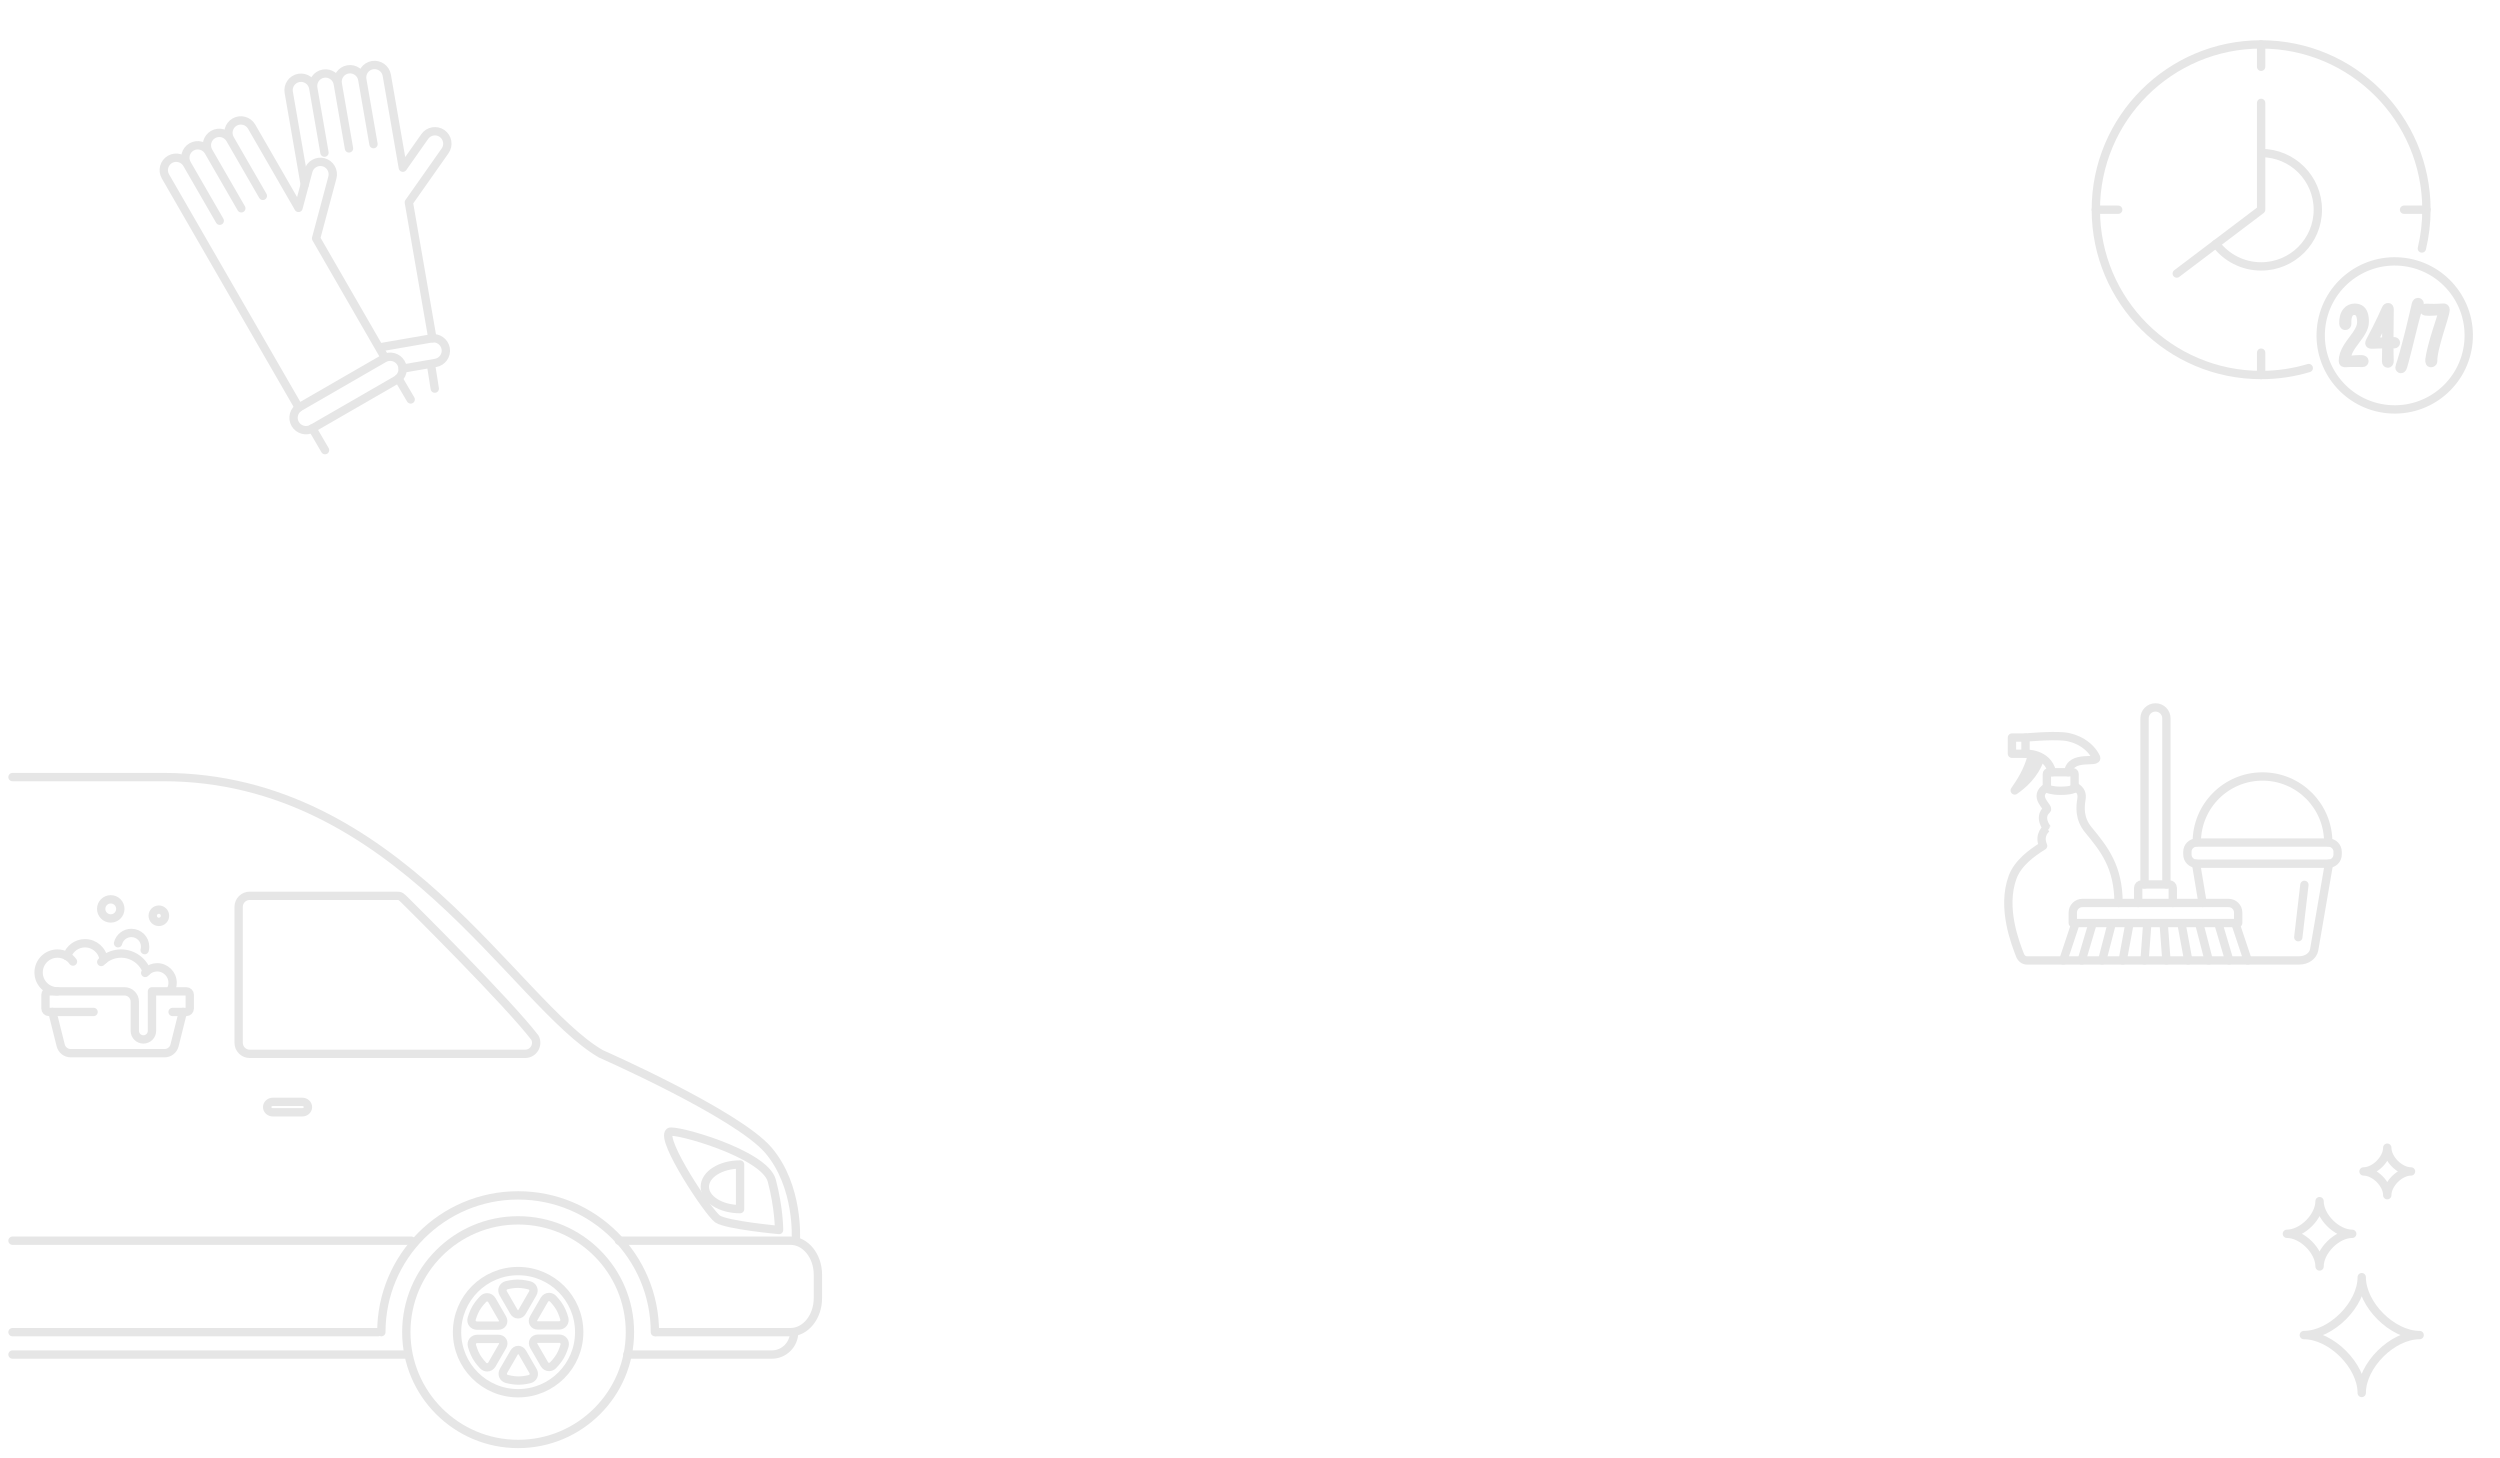 <?xml version="1.0" encoding="utf-8"?>
<!-- Generator: Adobe Illustrator 26.1.0, SVG Export Plug-In . SVG Version: 6.00 Build 0)  -->
<svg version="1.1" id="Layer_1" xmlns="http://www.w3.org/2000/svg" xmlns:xlink="http://www.w3.org/1999/xlink" x="0px" y="0px"
	 width="600px" height="350px" viewBox="0 0 600 350" style="enable-background:new 0 0 600 350;" xml:space="preserve">
<style type="text/css">
	.st0{fill:none;stroke:#E6E6E6;stroke-width:2;stroke-linecap:round;stroke-linejoin:round;stroke-miterlimit:10;}
	.st1{opacity:0.25;}
	.st2{fill:none;}
	.st3{fill:#E6E6E6;}
	.st4{fill:none;stroke:#E6E6E6;stroke-width:2;stroke-linecap:round;stroke-linejoin:round;stroke-miterlimit:10;}
	.st5{fill:#E6E6E6;stroke:#E6E6E6;stroke-width:2;stroke-linecap:round;stroke-linejoin:round;stroke-miterlimit:10;}
</style>
<g id="background">
	<g>
		<path class="st0" d="M483.535,189.704c1.784-1.24,4.717-3.65,6.039-7.516c-0.683-0.374-1.388-0.577-1.984-0.682
			C486.714,185.021,484.798,187.89,483.535,189.704z"/>
		<path class="st0" d="M534.864,216.714h-35.099c-1.268,0-2.296,1.028-2.296,2.296v2.522h39.692v-2.522
			C537.16,217.742,536.132,216.714,534.864,216.714z"/>
		<path class="st0" d="M514.69,212.257v-39.854c0-1.449,1.175-2.624,2.624-2.624l0,0c1.449,0,2.624,1.175,2.624,2.624v39.854"/>
		<polyline class="st0" points="498.124,221.643 495.172,230.499 539.456,230.499 536.504,221.643 		"/>
		<line class="st0" x1="502.224" y1="221.643" x2="499.6" y2="230.499"/>
		<line class="st0" x1="506.817" y1="221.643" x2="504.521" y2="230.499"/>
		<line class="st0" x1="511.081" y1="221.643" x2="509.441" y2="230.499"/>
		<line class="st0" x1="515.346" y1="221.643" x2="514.69" y2="230.499"/>
		<line class="st0" x1="532.403" y1="221.643" x2="535.028" y2="230.499"/>
		<line class="st0" x1="527.811" y1="221.643" x2="530.107" y2="230.499"/>
		<line class="st0" x1="523.547" y1="221.643" x2="525.187" y2="230.499"/>
		<line class="st0" x1="519.282" y1="221.643" x2="519.938" y2="230.499"/>
		<path class="st0" d="M513.162,216.714v-3.624c0-0.46,0.373-0.833,0.833-0.833h6.637c0.46,0,0.833,0.373,0.833,0.833v3.624"/>
		<path class="st0" d="M539.456,230.499l12.377,0.001c1.796,0,3.319-1.098,3.573-2.577l3.544-20.629"/>
		<line class="st0" x1="527.053" y1="207.294" x2="528.618" y2="216.714"/>
		<path class="st0" d="M558.822,207.294H527.18c-1.22,0-2.208-0.989-2.208-2.208v-0.66c0-1.22,0.989-2.208,2.208-2.208h31.642
			c1.219,0,2.208,0.989,2.208,2.208v0.66C561.03,206.306,560.042,207.294,558.822,207.294z"/>
		<path class="st0" d="M527.225,202.132c0-8.713,7.063-15.776,15.776-15.776s15.776,7.063,15.776,15.776"/>
		<path class="st0" d="M492.493,185.332c-1.108-4.711-6.373-4.434-6.373-4.434v-3.879c0,0,5.819-0.554,9.143-0.271
			c3.117,0.266,6.389,2.144,7.76,4.981c0.809,1.674-6.096-0.831-6.65,3.602"/>
		<path class="st0" d="M497.898,189.264c0,0-0.831,0.524-3.419,0.524c-2.123,0-3.231-0.524-3.231-0.524v-3.517
			c0-0.229,0.186-0.415,0.415-0.415h5.82c0.229,0,0.415,0.186,0.415,0.415L497.898,189.264L497.898,189.264z"/>
		<path class="st0" d="M506.531,221.804"/>
		<polyline class="st0" points="486.12,177.019 482.866,177.019 482.866,180.898 486.12,180.898 		"/>
		<path class="st0" d="M508.447,216.714c-0.003-8.641-3.418-12.921-7.224-17.527c-2.261-2.735-1.983-5.508-1.663-7.482
			c0.366-2.253-1.653-2.926-1.653-2.926"/>
		<path class="st0" d="M491.247,188.934c-3.602,2.217,0.611,4.833-0.014,5.393c-2.074,1.855,0.015,4.416,0.014,4.412
			c0,0-2.087,1.48-0.903,4.263c-2.716,1.664-6.062,4.141-7.311,7.508c-2.736,7.375,0.705,15.976,1.766,18.729
			c0.279,0.725,0.889,1.262,1.666,1.262h8.706"/>
		<line class="st0" x1="551.591" y1="224.932" x2="553.056" y2="212.365"/>
	</g>
	<path class="st0" d="M564.534,296.113c-3.711,0-7.84,4.129-7.84,7.84c0-3.711-4.129-7.84-7.84-7.84c3.711,0,7.84-4.129,7.84-7.84
		C556.694,291.983,560.823,296.113,564.534,296.113z"/>
	<path class="st0" d="M578.646,281.146c-2.698,0-5.702,3.003-5.702,5.702c0-2.699-3.003-5.702-5.702-5.702
		c2.699,0,5.702-3.003,5.702-5.702C572.944,278.143,575.947,281.146,578.646,281.146z"/>
	<path class="st0" d="M580.713,320.417c-6.578,0-13.898,7.32-13.898,13.898c0-6.578-7.32-13.898-13.898-13.898
		c6.578,0,13.898-7.32,13.898-13.898C566.815,313.096,574.135,320.417,580.713,320.417z"/>
	<path class="st0" d="M52.739,52.978"/>
	<line class="st0" x1="78.009" y1="108.035" x2="74.969" y2="102.822"/>
	<path class="st0" d="M71.707,97.81L39.701,42.326c-0.821-1.422-0.328-3.257,1.094-4.078l0,0c1.422-0.821,3.257-0.328,4.078,1.094
		l7.866,13.636l-7.866-13.636c-0.821-1.422-0.328-3.257,1.094-4.078l0,0c1.422-0.821,3.257-0.328,4.078,1.094l7.866,13.636
		l-7.866-13.636c-0.821-1.422-0.328-3.257,1.094-4.078l0,0c1.422-0.821,3.257-0.328,4.078,1.094l7.866,13.636l-7.866-13.636
		c-0.821-1.422-0.328-3.257,1.094-4.078l0,0c1.422-0.821,3.257-0.328,4.078,1.094l11.25,19.503l2.365-8.839
		c0.424-1.586,2.069-2.537,3.656-2.113c1.586,0.424,2.537,2.069,2.113,3.656l-3.91,14.617L92.261,85.64"/>
	<path class="st0" d="M92.161,86.011L71.942,97.675c-1.422,0.821-1.915,2.656-1.094,4.078l0,0c0.821,1.422,2.656,1.915,4.078,1.094
		l20.219-11.663c1.422-0.821,1.915-2.656,1.094-4.078l0,0C95.419,85.683,93.584,85.191,92.161,86.011z"/>
	<line class="st0" x1="103.448" y1="87.602" x2="104.345" y2="93.269"/>
	<path class="st0" d="M73.14,44.288l-3.842-22.14c-0.281-1.618,0.813-3.171,2.431-3.452l0,0c1.618-0.281,3.171,0.813,3.452,2.431
		l2.692,15.51l-2.692-15.51c-0.281-1.618,0.813-3.171,2.431-3.452l0,0c1.618-0.281,3.171,0.813,3.452,2.431l2.692,15.51
		l-2.692-15.51c-0.281-1.618,0.813-3.171,2.431-3.452l0,0c1.618-0.281,3.171,0.813,3.452,2.431l2.692,15.51l-2.692-15.51
		c-0.281-1.618,0.813-3.171,2.431-3.452l0,0c1.618-0.281,3.171,0.813,3.452,2.431l3.85,22.184l5.263-7.485
		c0.944-1.343,2.816-1.67,4.159-0.725c1.343,0.944,1.67,2.816,0.725,4.16l-8.703,12.377l5.659,32.614"/>
	<path class="st0" d="M96.66,88.471l7.876-1.367c1.618-0.281,2.712-1.834,2.431-3.452l0,0c-0.281-1.618-1.834-2.712-3.452-2.431
		l-12.3,2.134"/>
	<line class="st0" x1="95.615" y1="90.847" x2="98.563" y2="95.866"/>
	<g>
		<path class="st0" d="M191,297.5c0,0,0.837-12.778-6.617-21.474c-7.454-8.696-40.167-23.102-40.167-23.102
			C123.511,240.915,95.146,186.5,39.243,186.5c-8.037,0-9.968,0-36.243,0 M126.037,252.924H59.928c-1.463,0-2.652-1.189-2.652-2.652
			v-32.625c0-1.463,1.189-2.652,2.652-2.652H95.2c0.988,0,1.016,0.124,2.359,1.445c0.997,0.981,24.411,24.213,30.837,32.625
			C129.293,250.821,128.012,252.924,126.037,252.924z"/>
	</g>
	<path class="st0" d="M72.53,266.955h-7.036c-0.76,0-1.379-0.564-1.379-1.255l0,0c0-0.692,0.619-1.255,1.379-1.255h7.036
		c0.76,0,1.379,0.564,1.379,1.255l0,0C73.909,266.404,73.29,266.955,72.53,266.955z"/>
	<path class="st0" d="M177.621,290.19c-4.674,0-8.463-2.398-8.463-5.356c0-2.958,3.789-5.356,8.463-5.356V290.19z"/>
	<g class="st1">
		<path class="st2" d="M3,199.781h66.472c6.107,0,13.36,3.9,13.666,4.065c0.527,0.286,0.723,0.946,0.437,1.474
			c-0.197,0.363-0.571,0.569-0.957,0.569c-0.175,0-0.352-0.042-0.517-0.132c-0.07-0.038-7.079-3.802-12.629-3.802H3"/>
	</g>
	<line class="st0" x1="90.736" y1="319.718" x2="3" y2="319.718"/>
	<line class="st0" x1="3" y1="297.766" x2="98.736" y2="297.766"/>
	<path class="st0" d="M157.538,319.718h32.176c3.634,0,6.584-3.665,6.584-8.179v-5.594c0-4.514-2.95-8.179-6.584-8.179h-41.176"/>
	<path class="st0" d="M97.812,325.091H3"/>
	<path class="st0" d="M190.595,319.718L190.595,319.718c0,2.95-2.407,5.373-5.339,5.373h-34.693"/>
	<path class="st0" d="M157.176,319.718c0-18.137-14.721-32.827-32.827-32.827c-18.137,0-32.827,14.69-32.827,32.827"/>
	<g>
		<path class="st0" d="M43.897,242.87l-2.005,8.021c-0.275,1.101-1.265,1.874-2.4,1.874H16.969c-1.135,0-2.124-0.773-2.4-1.874
			l-2.005-8.021"/>
		<path class="st0" d="M41.048,237.489c0.24-0.491,0.375-1.044,0.375-1.627c0-2.049-1.661-3.71-3.71-3.71
			c-0.962,0-1.83,0.376-2.49,0.976c-0.94-2.496-3.343-4.274-6.168-4.274c-1.579,0-3.028,0.556-4.164,1.482
			c-0.285-2.23-2.186-3.956-4.494-3.956c-2.003,0-3.7,1.301-4.3,3.103c-0.674-0.397-1.457-0.629-2.296-0.629
			c-2.505,0-4.535,2.03-4.535,4.535s2.03,4.535,4.535,4.535"/>
		<path class="st0" d="M16.098,229.476c0.559,0.329,1.042,0.775,1.414,1.304"/>
		<path class="st0" d="M24.297,230.88c0.186-0.194,0.385-0.377,0.593-0.547"/>
		<path class="st0" d="M34.845,233.506c0.114-0.138,0.237-0.268,0.369-0.388"/>
		<path class="st0" d="M22.459,242.87h-10.72c-0.455,0-0.825-0.369-0.825-0.825v-3.298c0-0.455,0.369-0.825,0.825-0.825h18.14
			c1.366,0,2.474,1.107,2.474,2.474v7.009c0,1.138,0.923,2.061,2.061,2.061l0,0c1.138,0,2.061-0.923,2.061-2.061v-9.482h8.245
			c0.455,0,0.825,0.369,0.825,0.825v3.298c0,0.455-0.369,0.825-0.825,0.825h-3.298"/>
		<path class="st0" d="M28.334,226.379c0.366-1.423,1.657-2.474,3.194-2.473c1.822,0,3.298,1.477,3.298,3.298
			c0,0.285-0.036,0.561-0.104,0.825"/>
		<g>
			<path class="st3" d="M38.125,219.309c0.261,0,0.474,0.212,0.474,0.474s-0.212,0.474-0.474,0.474s-0.474-0.212-0.474-0.474
				S37.864,219.309,38.125,219.309 M38.125,217.309c-1.366,0-2.474,1.107-2.474,2.474s1.107,2.474,2.474,2.474
				c1.366,0,2.474-1.107,2.474-2.474S39.491,217.309,38.125,217.309L38.125,217.309z"/>
		</g>
		<g>
			<path class="st3" d="M26.581,216.835c0.716,0,1.298,0.583,1.298,1.298s-0.582,1.298-1.298,1.298s-1.298-0.582-1.298-1.298
				S25.865,216.835,26.581,216.835 M26.581,214.835c-1.822,0-3.298,1.477-3.298,3.298s1.477,3.298,3.298,3.298
				c1.822,0,3.298-1.477,3.298-3.298C29.879,216.312,28.403,214.835,26.581,214.835L26.581,214.835z"/>
		</g>
	</g>
	<circle class="st0" cx="124.349" cy="319.718" r="26.833"/>
	<circle class="st0" cx="124.349" cy="319.718" r="14.659"/>
	<g>
		<path class="st0" d="M123.319,314.801c0.236,0.409,0.602,0.644,1.004,0.644s0.768-0.235,1.004-0.644l2.522-4.367
			c0.22-0.381,0.256-0.814,0.1-1.189s-0.49-0.654-0.915-0.766c-0.06-0.016-1.479-0.386-2.779-0.386
			c-1.255,0-2.601,0.339-2.658,0.353c-0.427,0.109-0.762,0.386-0.92,0.76c-0.158,0.374-0.122,0.808,0.098,1.189L123.319,314.801z"/>
		<path class="st0" d="M114.488,318.151h5.088c0.472,0,0.858-0.2,1.059-0.547c0.201-0.348,0.181-0.782-0.055-1.191l-2.522-4.367
			c-0.25-0.433-0.676-0.692-1.14-0.692c-0.352,0-0.693,0.149-0.961,0.419c-0.044,0.044-1.074,1.088-1.723,2.214
			c-0.628,1.087-1.007,2.422-1.023,2.479c-0.119,0.424-0.047,0.853,0.198,1.176C113.654,317.966,114.047,318.151,114.488,318.151z"
			/>
		<path class="st0" d="M120.661,321.878c-0.201-0.348-0.587-0.548-1.059-0.548h-5.043c-0.439,0-0.833,0.185-1.08,0.508
			s-0.322,0.751-0.206,1.175c0.016,0.06,0.406,1.474,1.055,2.6c0.628,1.087,1.594,2.083,1.635,2.125
			c0.268,0.275,0.611,0.426,0.965,0.426l0,0c0.461,0,0.885-0.258,1.134-0.689l2.544-4.407
			C120.842,322.659,120.862,322.225,120.661,321.878z"/>
		<path class="st0" d="M125.379,324.635c-0.236-0.409-0.602-0.643-1.004-0.643s-0.768,0.234-1.004,0.643l-2.522,4.368
			c-0.22,0.38-0.256,0.814-0.1,1.189s0.49,0.655,0.915,0.766c0.06,0.016,1.479,0.386,2.779,0.386c1.255,0,2.601-0.339,2.658-0.353
			c0.427-0.109,0.762-0.386,0.92-0.76c0.158-0.374,0.122-0.808-0.098-1.19L125.379,324.635z"/>
		<path class="st0" d="M135.289,321.794c-0.245-0.324-0.638-0.51-1.079-0.51h-5.088c-0.472,0-0.858,0.2-1.059,0.547
			c-0.201,0.348-0.181,0.782,0.055,1.191l2.522,4.367c0.25,0.433,0.676,0.691,1.139,0.691c0.352,0,0.693-0.149,0.961-0.419
			c0.044-0.044,1.074-1.088,1.723-2.213c0.628-1.087,1.007-2.422,1.023-2.479C135.606,322.547,135.534,322.118,135.289,321.794z"/>
		<path class="st0" d="M128.037,317.559c0.201,0.348,0.587,0.548,1.059,0.548h5.043c0.439,0,0.833-0.185,1.08-0.508
			c0.247-0.323,0.322-0.751,0.206-1.175c-0.016-0.06-0.406-1.474-1.055-2.6c-0.628-1.087-1.594-2.083-1.635-2.125
			c-0.268-0.275-0.611-0.426-0.965-0.426c-0.461,0-0.885,0.257-1.134,0.689l-2.544,4.406
			C127.856,316.777,127.836,317.211,128.037,317.559z"/>
	</g>
	<path class="st0" d="M160.656,271.674c1.052-0.853,22.827,5.124,24.574,11.685s1.747,11.841,1.747,11.841
		s-12.578-1.165-14.752-2.64S158.404,273.499,160.656,271.674z"/>
	<path class="st0" d="M531.818,58.538c2.484,3.281,6.421,5.4,10.854,5.4c7.514,0,13.606-6.092,13.606-13.606
		s-6.091-13.606-13.606-13.606"/>
	<polyline class="st0" points="542.672,24.689 542.672,50.332 522.421,65.651 	"/>
	<path class="st0" d="M554.099,88.333c-3.619,1.087-7.455,1.671-11.427,1.671c-21.91,0-39.672-17.762-39.672-39.672
		s17.762-39.672,39.672-39.672s39.672,17.762,39.672,39.672c0,3.205-0.38,6.321-1.097,9.305"/>
	<line class="st0" x1="503" y1="50.332" x2="508.368" y2="50.332"/>
	<line class="st0" x1="576.976" y1="50.332" x2="582.343" y2="50.332"/>
	<line class="st0" x1="542.672" y1="10.66" x2="542.672" y2="16.028"/>
	<line class="st0" x1="542.672" y1="84.636" x2="542.672" y2="90.004"/>
	
		<ellipse transform="matrix(0.09 -0.996 0.996 0.09 442.835 645.567)" class="st4" cx="574.613" cy="80.505" rx="17.765" ry="17.765"/>
	<g>
		<path class="st5" d="M566.707,77.355c0-1.839-0.554-2.759-1.662-2.759c-0.606,0-1.055,0.264-1.347,0.794s-0.416,1.307-0.373,2.334
			c0,0.235-0.098,0.388-0.295,0.459c-0.055,0.016-0.124,0.024-0.209,0.024c-0.085,0-0.172-0.045-0.262-0.135
			s-0.138-0.225-0.144-0.405c-0.038-1.255,0.224-2.224,0.786-2.907c0.491-0.606,1.143-0.908,1.957-0.908
			c1.233,0,1.984,0.649,2.252,1.948c0.088,0.421,0.131,0.864,0.131,1.331s-0.061,0.887-0.184,1.261
			c-0.123,0.374-0.285,0.744-0.488,1.11s-0.431,0.729-0.688,1.089c-0.256,0.36-0.52,0.719-0.79,1.077
			c-0.27,0.357-0.534,0.716-0.79,1.077c-0.257,0.36-0.486,0.723-0.688,1.089c-0.448,0.808-0.671,1.559-0.671,2.252
			c0,0.142,0.024,0.227,0.074,0.254c0.049,0.027,0.177,0.037,0.385,0.029c0.208-0.009,0.459-0.024,0.754-0.045
			c0.295-0.022,0.592-0.044,0.892-0.066c0.71-0.044,1.201-0.055,1.474-0.033c0.431,0.027,0.646,0.18,0.646,0.458
			c0,0.104-0.038,0.198-0.114,0.283c-0.077,0.085-0.188,0.127-0.336,0.127l-1.948-0.024c-0.906,0-1.539,0.018-1.9,0.053
			c-0.36,0.035-0.596,0.015-0.708-0.061s-0.168-0.212-0.168-0.409c0-1.07,0.382-2.211,1.147-3.423
			c0.328-0.518,0.681-1.022,1.06-1.51c0.379-0.489,0.733-0.973,1.06-1.454C566.325,79.149,566.707,78.18,566.707,77.355z"/>
		<path class="st5" d="M573.503,74.252l-0.057,6.027v1.662l1.048-0.057c0.18-0.011,0.314,0.026,0.401,0.111
			c0.088,0.085,0.131,0.173,0.131,0.266s-0.04,0.176-0.119,0.25c-0.08,0.074-0.168,0.11-0.267,0.107
			c-0.098-0.002-0.21-0.004-0.335-0.004c-0.126,0-0.261,0.001-0.405,0.004c-0.145,0.003-0.28,0.004-0.405,0.004
			c-0.016,0.005-0.03,0.008-0.041,0.008l-0.016,0.778v0.287c0,0.562,0.008,1.105,0.024,1.629c0.016,0.524,0.029,0.933,0.037,1.225
			s-0.033,0.485-0.123,0.577s-0.187,0.139-0.291,0.139c-0.103,0-0.199-0.041-0.287-0.123c-0.087-0.082-0.131-0.21-0.131-0.385
			v-0.254l0.041-2.588c0-0.421-0.006-0.849-0.016-1.286l-0.746-0.016l-2.751,0.09c-0.366,0-0.548-0.117-0.548-0.352
			c0-0.087,0.049-0.234,0.147-0.442c0.099-0.208,0.284-0.569,0.557-1.085s0.59-1.123,0.95-1.822
			c0.857-1.681,1.635-3.322,2.334-4.921c0.115-0.24,0.288-0.36,0.52-0.36C573.388,73.72,573.503,73.897,573.503,74.252z
			 M572.75,75.382c-0.273,0.617-0.647,1.419-1.122,2.407c-0.573,1.206-0.956,2.012-1.147,2.416c-0.371,0.802-0.63,1.391-0.778,1.768
			c0.295,0.011,0.592,0.016,0.893,0.016h0.696c0.088,0,0.197-0.001,0.327-0.004c0.131-0.002,0.268-0.004,0.41-0.004
			c0.295-0.005,0.516-0.011,0.664-0.016c0.032-2.538,0.049-3.857,0.049-3.955v-0.434l0.009-1.244L572.75,75.382L572.75,75.382z"/>
		<path class="st5" d="M577.598,84.753c-0.175,0.68-0.34,1.312-0.495,1.896c-0.156,0.584-0.279,1.019-0.369,1.306
			s-0.18,0.461-0.27,0.524s-0.178,0.094-0.262,0.094c-0.085,0-0.161-0.035-0.229-0.107c-0.068-0.071-0.102-0.154-0.102-0.25
			s0.043-0.261,0.127-0.495c0.085-0.235,0.21-0.626,0.377-1.175c0.166-0.549,0.342-1.153,0.528-1.814
			c0.186-0.66,0.376-1.359,0.569-2.096c0.194-0.737,0.387-1.482,0.578-2.236c0.191-0.753,0.375-1.496,0.553-2.227
			c0.177-0.732,0.342-1.422,0.495-2.071c0.371-1.55,0.614-2.59,0.729-3.12c0.038-0.169,0.107-0.295,0.205-0.377
			c0.099-0.082,0.195-0.122,0.291-0.122c0.095,0,0.183,0.035,0.262,0.107c0.079,0.071,0.119,0.15,0.119,0.237
			c0,0.158-0.042,0.347-0.127,0.565c-0.085,0.219-0.202,0.583-0.352,1.093c-0.15,0.51-0.309,1.08-0.475,1.707
			c-0.167,0.628-0.34,1.3-0.52,2.014c-0.18,0.715-0.362,1.445-0.545,2.191c-0.183,0.745-0.366,1.488-0.548,2.227
			C577.951,83.364,577.773,84.074,577.598,84.753z"/>
		<path class="st5" d="M582.151,73.891l1.941,0.033c0.715,0,1.446-0.03,2.194-0.09c0.431-0.049,0.647,0.118,0.647,0.5
			c0,0.371-0.206,1.222-0.618,2.551s-0.712,2.309-0.901,2.939c-0.188,0.631-0.373,1.268-0.553,1.912s-0.338,1.267-0.475,1.867
			c-0.306,1.327-0.447,2.342-0.425,3.047c0,0.224-0.104,0.374-0.312,0.45c-0.245,0.093-0.412,0.061-0.499-0.094
			c-0.088-0.156-0.113-0.396-0.078-0.721c0.035-0.324,0.111-0.767,0.225-1.326s0.25-1.138,0.405-1.736s0.322-1.201,0.499-1.81
			c0.178-0.609,0.357-1.201,0.537-1.777c0.18-0.576,0.354-1.124,0.524-1.642c0.169-0.519,0.319-0.985,0.45-1.4
			c0.279-0.917,0.418-1.465,0.418-1.642s-0.026-0.281-0.078-0.31c-0.052-0.03-0.172-0.035-0.36-0.017
			c-0.189,0.019-0.41,0.04-0.663,0.062s-0.512,0.041-0.774,0.057c-0.519,0.033-0.923,0.049-1.212,0.049
			c-0.464,0-0.767-0.013-0.909-0.041c-0.142-0.027-0.25-0.087-0.324-0.18s-0.11-0.191-0.11-0.295s0.036-0.194,0.11-0.27
			S581.998,73.891,582.151,73.891z"/>
	</g>
</g>
</svg>
